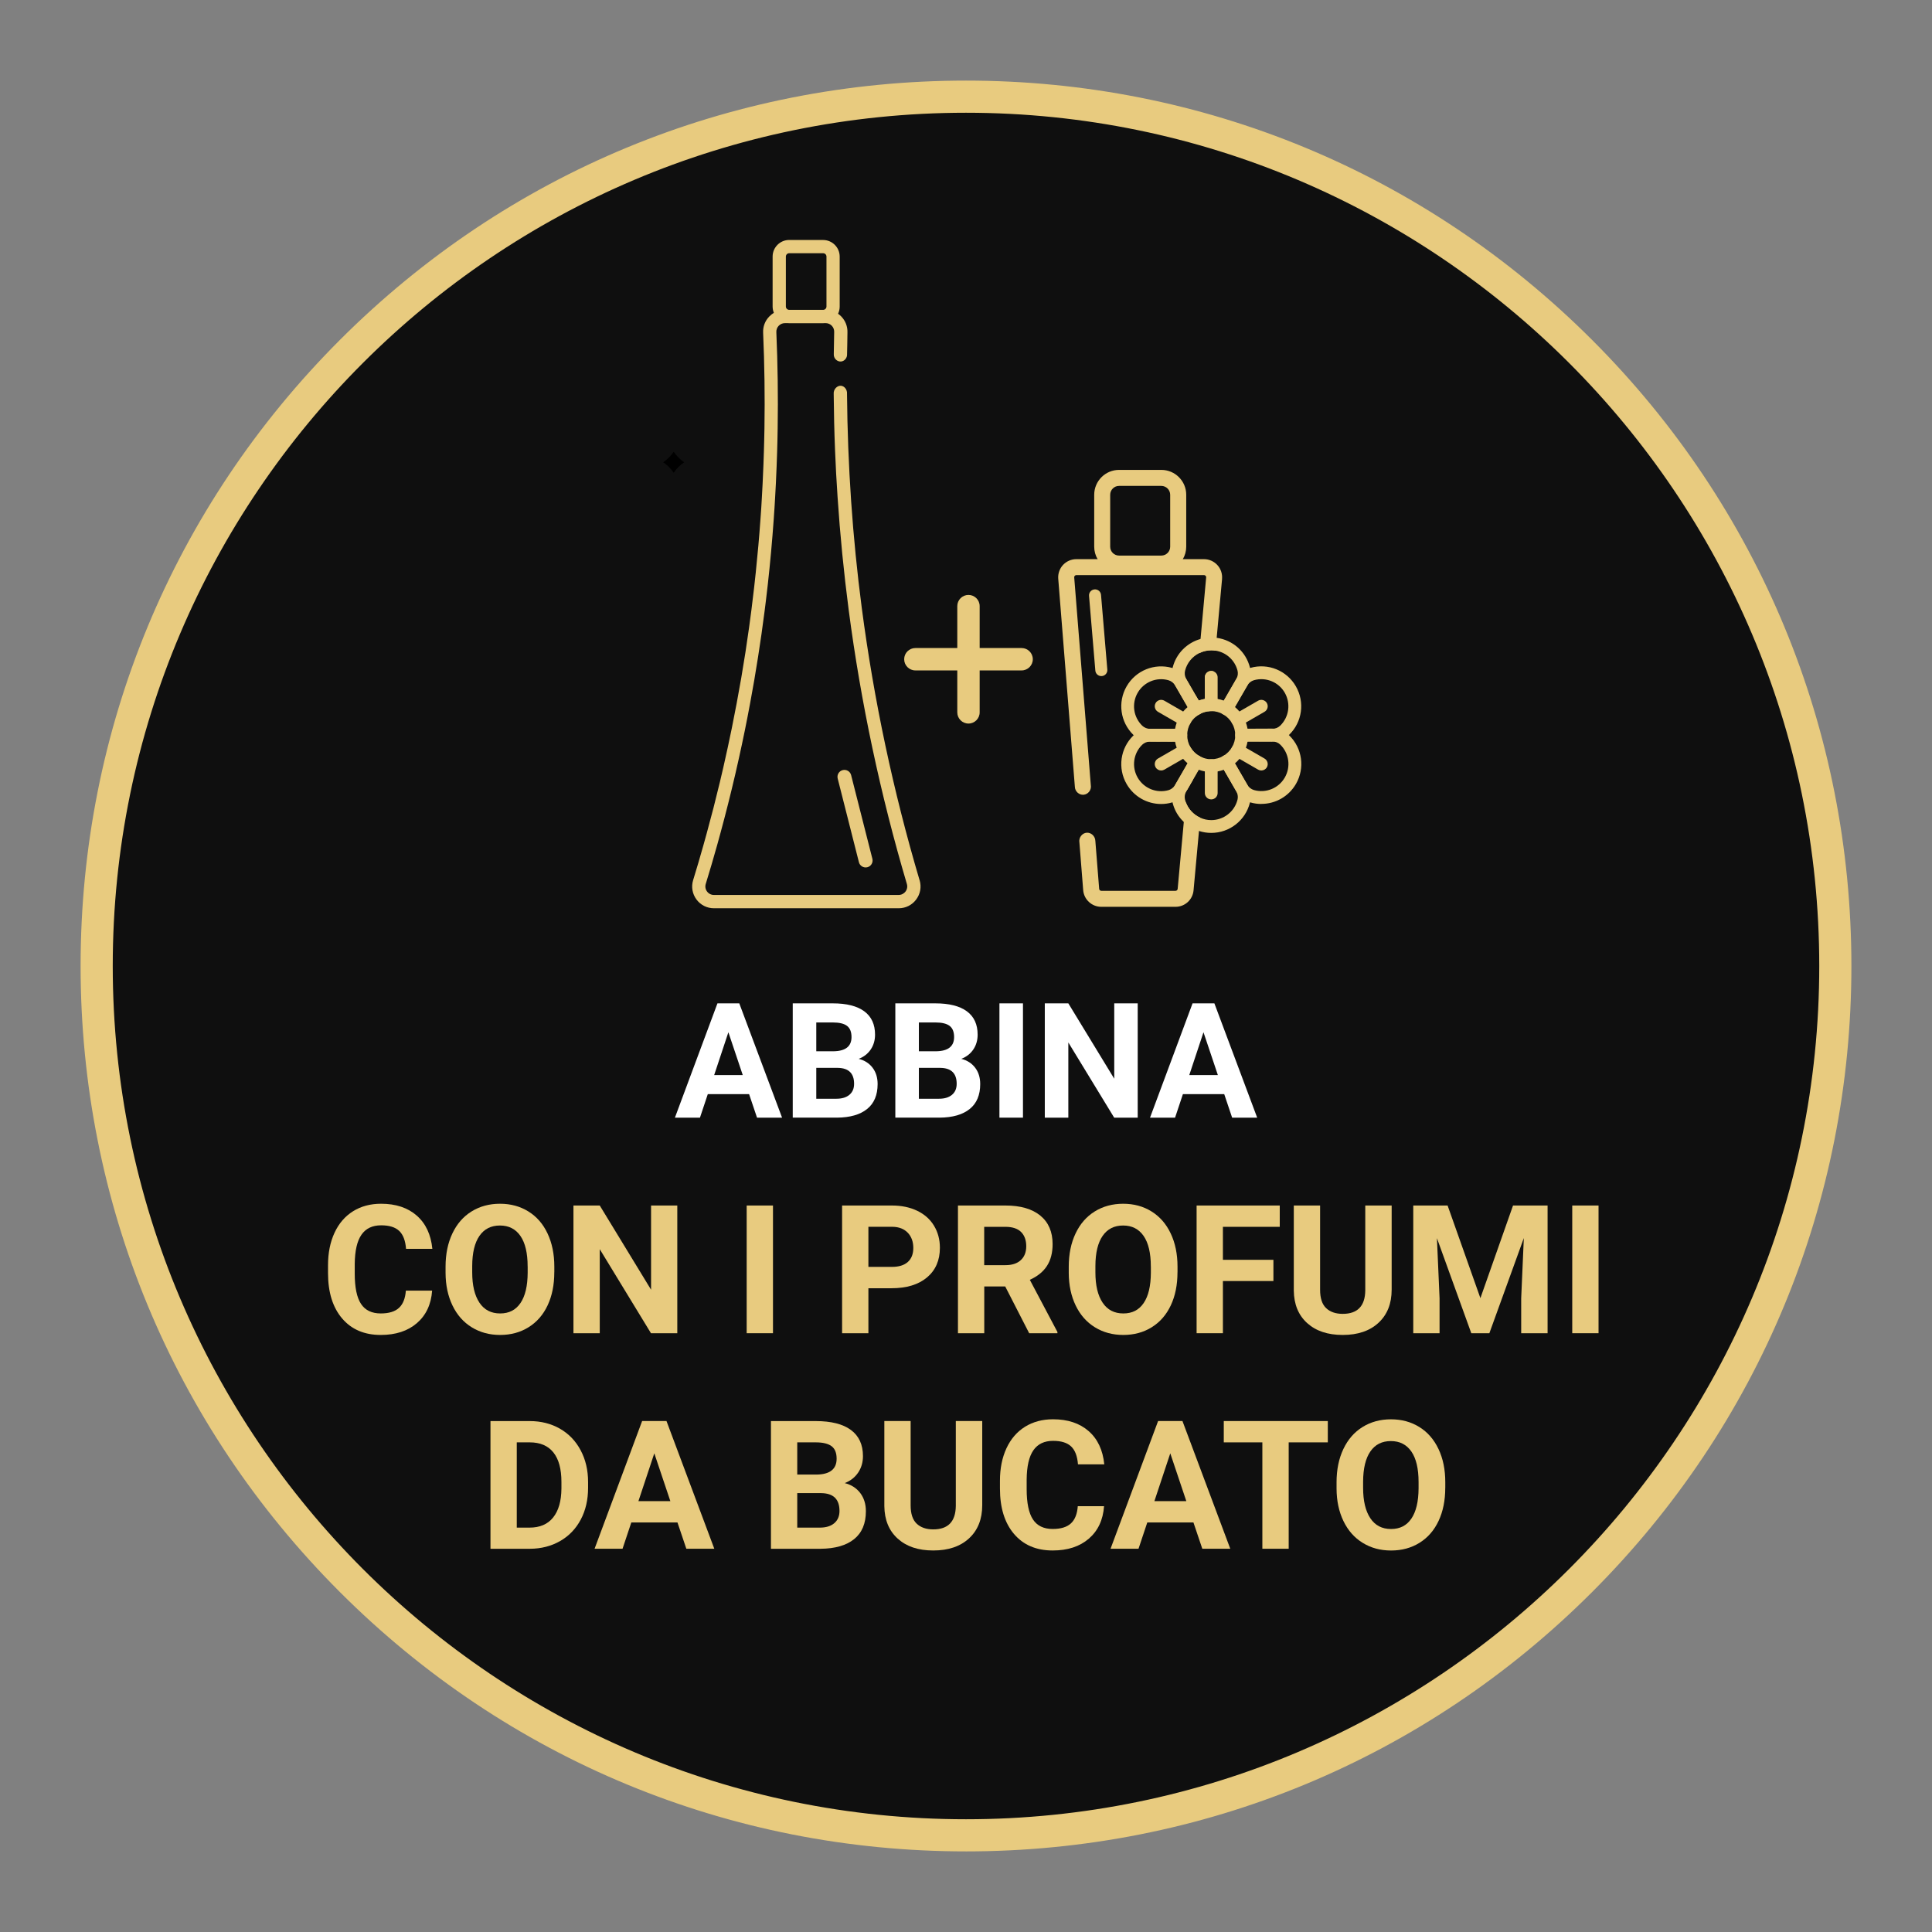 <?xml version="1.0" encoding="UTF-8"?>
<svg id="Layer_1" data-name="Layer 1" xmlns="http://www.w3.org/2000/svg" viewBox="0 0 600.94 600.94">
  <rect x="0" y="0" width="600.94" height="600.94" fill="#808080" stroke="none"/>
  <defs>
    <style>
      .cls-1 {
        fill: #fff;
      }

      .cls-2 {
        fill: #0f0f0f;
      }

      .cls-3 {
        fill: #e8ca7f;
      }

      .cls-4 {
        fill: #e8cb7f;
      }

      .cls-5 {
        fill: #e8cb7f;
      }
    </style>
  </defs>
  <circle class="cls-2" cx="300.47" cy="300.47" r="270.4"/>
  <path class="cls-4" d="M300.47,575.87c-73.56,0-142.72-28.65-194.74-80.66-52.02-52.02-80.66-121.17-80.66-194.74s28.65-142.72,80.66-194.74S226.91,25.07,300.47,25.07s142.72,28.65,194.74,80.66,80.66,121.17,80.66,194.74-28.65,142.72-80.66,194.74c-52.02,52.02-121.18,80.66-194.74,80.66ZM300.47,35.07c-146.34,0-265.4,119.06-265.4,265.4s119.06,265.4,265.4,265.4,265.4-119.06,265.4-265.4S446.82,35.07,300.47,35.07Z"/>
  <path d="M209.55,140.51c.86,1.28,1.98,2.41,3.27,3.27-1.28.86-2.41,1.98-3.27,3.27-.86-1.28-1.98-2.41-3.27-3.27,1.28-.86,2.41-1.98,3.27-3.27Z"/>
  <path class="cls-3" d="M340.7,208.58l-1.96-23.23c-.09-1.03.68-1.94,1.71-2.02,1.03-.09,1.94.68,2.02,1.71l1.96,23.23c.09,1.03-.68,1.94-1.71,2.02-1.03.09-1.94-.68-2.02-1.71Z"/>
  <path class="cls-5" d="M361.22,146.16h-13.15c-4.26,0-7.72,3.47-7.72,7.73v16.16c0,1.4.38,2.72,1.04,3.85,1.33,2.31,3.83,3.87,6.69,3.87h13.15c2.86,0,5.37-1.56,6.7-3.87.66-1.13,1.04-2.45,1.04-3.85v-16.16c0-4.26-3.47-7.73-7.73-7.73ZM345.32,153.9c0-1.52,1.23-2.76,2.75-2.76h13.15c1.52,0,2.76,1.23,2.76,2.76v16.16c0,1.51-1.23,2.75-2.76,2.75h-13.15c-1.51,0-2.75-1.23-2.75-2.75v-16.16Z"/>
  <g>
    <path class="cls-5" d="M371.16,242.36l-2.07,3.62v-.12s.64-6.79.64-6.79c.27,1.17.74,2.29,1.42,3.27h0Z"/>
    <path class="cls-5" d="M373.32,254.34l-.38,4.12-1.69,18.48c-.27,2.92-2.69,5.12-5.61,5.12h-23.1c-2.93,0-5.4-2.28-5.62-5.19l-1.17-14.76c-.3-1.57.86-3.01,2.28-3.1,1.33-.09,2.61,1.03,2.67,2.52l1.19,14.94c.02.34.31.61.66.61h23.1c.34,0,.63-.26.66-.6l1.91-20.84.58-6.26c.77,2.25,2.44,4.02,4.54,4.96Z"/>
    <path class="cls-5" d="M376.01,217.23c-.12.41-.22.82-.28,1.22.29.05.58.11.86.19l-.22,2.31-.02.2v.06c-1.14.05-2.21.37-3.17.89l-.15.09c-.37.2-.72.45-1.05.71t0,0c-.3.16-.58.36-.84.59l.11-1.16v-.03l.33-3.54.03-.32.2-2.29.07.12.96,1.63c.62-.22,1.26-.4,1.92-.52v-6.69c0-1.11.89-1.99,1.99-1.99.26,0,.51.05.74.14l-.58,6.31c-.37.66-.68,1.35-.9,2.08Z"/>
    <path class="cls-5" d="M380.12,180.06l-1.68,18.36-.37,3.97c-.43-.07-.88-.11-1.32-.11-1.33,0-2.61.31-3.74.88l.41-4.4,1.75-19.15c.02-.24-.08-.4-.17-.5-.09-.1-.25-.22-.49-.22h-39.72c-.24,0-.4.12-.49.22-.09.09-.19.26-.17.5l5.16,64.58c.28,1.48-.81,2.88-2.23,3.01-1.39.13-2.69-1.01-2.73-2.49l-5.17-64.7c-.12-1.57.42-3.13,1.48-4.28,1.06-1.14,2.57-1.81,4.14-1.81h39.72c1.58,0,3.1.68,4.16,1.84,1.07,1.16,1.59,2.74,1.45,4.31Z"/>
    <path class="cls-5" d="M374.35,235.75h-.08c-.21,0-.41,0-.62-.03,0,0,0,0-.02,0-.87-.05-1.69-.24-2.47-.55-.24.19-.48.37-.74.54-.03.03-.06.05-.1.07-.11.08-.22.15-.33.22l.12-1.31v-.05l.2-2.14h0c.91,1.5,2.33,2.69,4.03,3.26Z"/>
  </g>
  <path class="cls-5" d="M301.24,225.06c-1.92,0-3.48-1.56-3.48-3.48v-33.05c0-1.92,1.56-3.48,3.48-3.48s3.48,1.56,3.48,3.48v33.05c0,1.92-1.56,3.48-3.48,3.48Z"/>
  <path class="cls-5" d="M317.77,208.53h-33.05c-1.92,0-3.48-1.56-3.48-3.48s1.56-3.48,3.48-3.48h33.05c1.92,0,3.48,1.56,3.48,3.48s-1.56,3.48-3.48,3.48Z"/>
  <path class="cls-3" d="M269.78,269.75c-1.16.29-2.33-.41-2.62-1.57l-6.6-26.02c-.29-1.15.4-2.33,1.56-2.62,1.16-.29,2.33.4,2.62,1.56l6.61,26.02c.29,1.15-.4,2.33-1.56,2.63Z"/>
  <path class="cls-5" d="M286.03,273.78c-8.18-27.6-14.22-56.07-17.97-84.62-2.89-22.02-4.41-44.36-4.6-66.65.11-1.35-.85-2.44-1.88-2.52-1.14-.1-2.39,1.05-2.26,2.58.05,5.83.18,11.66.42,17.5.19,4.83.45,9.65.78,14.48.78,11.77,1.94,23.51,3.46,35.16,3.77,28.76,9.86,57.44,18.1,85.25.24.81.09,1.66-.42,2.34-.51.68-1.29,1.07-2.14,1.07h-57.46c-.85,0-1.64-.39-2.14-1.08-.51-.68-.65-1.54-.4-2.35,1.24-4.02,2.42-8.06,3.56-12.12.34-1.22.68-2.45,1.01-3.68,1.64-6.03,3.17-12.1,4.59-18.2h0c.39-1.71.78-3.41,1.16-5.12,1.27-5.7,2.44-11.43,3.5-17.17.89-4.76,1.71-9.52,2.45-14.29.75-4.74,1.42-9.48,2.03-14.23.14-1.04.26-2.07.39-3.11.21-1.73.41-3.46.61-5.2.75-6.76,1.37-13.56,1.85-20.36,0-.09.02-.19.02-.28l.07-1.11c.05-.67.09-1.33.14-2,0-.09.01-.19.02-.29.07-1.07.14-2.14.19-3.22.08-1.42.16-2.86.23-4.28.09-1.77.16-3.54.23-5.31.06-1.43.11-2.87.15-4.3.04-1.22.07-2.44.1-3.66.03-1.25.05-2.51.07-3.77.16-10,.02-19.99-.41-29.95-.03-.74.23-1.43.74-1.96.51-.53,1.19-.82,1.92-.82h12.68c.72,0,1.4.28,1.9.8.51.52.77,1.21.75,1.93-.06,2.29-.09,4.59-.12,6.89-.09,1.33,1.02,2.39,2.19,2.32,1.09-.06,2.02-1.09,1.94-2.32.08-1.51.05-4.04.12-6.78.05-1.84-.64-3.59-1.92-4.91-.31-.32-.64-.6-.99-.84-1.12-.79-2.46-1.21-3.86-1.21h-12.68c-1.23,0-2.4.32-3.42.92-.54.31-1.03.71-1.48,1.17-1.3,1.35-1.96,3.12-1.88,4.99.43,9.9.57,19.84.41,29.78-.02,1.26-.04,2.52-.08,3.77-.02,1.12-.05,2.24-.09,3.36-.03,1.36-.08,2.72-.14,4.09-.08,1.99-.16,3.98-.26,5.97-.06,1.35-.14,2.71-.22,4.06-.06,1.09-.12,2.2-.19,3.29,0,.09-.01.19-.02.29-.05.67-.09,1.33-.14,2-.02.37-.05.74-.08,1.11,0,.09,0,.19-.02.28-.39,5.53-.88,11.06-1.46,16.57-.16,1.53-.32,3.06-.5,4.59-.26,2.33-.54,4.66-.84,6.98-.23,1.81-.47,3.61-.72,5.42-.37,2.62-.75,5.23-1.15,7.85-.82,5.3-1.73,10.59-2.73,15.87-.49,2.6-.99,5.19-1.52,7.78-.84,4.09-1.72,8.18-2.65,12.24-.35,1.51-.7,3.01-1.06,4.52-1.27,5.32-2.63,10.6-4.08,15.87-.33,1.23-.67,2.45-1.02,3.68-1.02,3.66-2.1,7.29-3.21,10.91-.64,2.07-.26,4.26,1.02,6.01,1.3,1.75,3.28,2.75,5.46,2.75h57.46c2.16,0,4.14-.99,5.44-2.73,1.29-1.73,1.68-3.91,1.07-5.98Z"/>
  <path class="cls-5" d="M256.03,74.64h-10.55c-2.84,0-5.16,2.31-5.16,5.16v15.54c0,.69.14,1.36.39,1.97.78,1.87,2.62,3.2,4.77,3.2h10.55c2.04,0,3.8-1.2,4.64-2.91.33-.68.51-1.44.51-2.25v-15.54c0-2.84-2.31-5.16-5.16-5.16ZM245.48,96.38c-.57,0-1.04-.47-1.04-1.04v-15.54c0-.57.47-1.04,1.04-1.04h10.55c.57,0,1.04.47,1.04,1.04v15.54c0,.57-.47,1.04-1.04,1.04h-10.55Z"/>
  <path class="cls-5" d="M376.35,221.16v.06c.13-.02.27-.02.4-.02-.14,0-.27,0-.4-.04ZM376.35,221.16v.06c.13-.02.27-.02.4-.02-.14,0-.27,0-.4-.04ZM370.32,232.48h0s-.03-.05-.04-.07c0,.02.03.05.04.07ZM388.04,226.69s0,0,0-.02c-.11-.66-.29-1.29-.51-1.91-.47-1.27-1.14-2.44-2-3.44-.43-.51-.9-.98-1.4-1.4,0,0,0,0-.02,0-1.01-.86-2.16-1.53-3.41-1.99,0,0-.02,0-.03,0-.62-.23-1.25-.4-1.91-.52-.65-.11-1.31-.17-1.99-.17-.25,0-.5,0-.74.02-.43.03-.85.08-1.25.15-.66.12-1.3.3-1.92.52,0,0-.02,0-.02,0-.42.15-.82.33-1.2.53-.8.4-1.54.89-2.22,1.45,0,0,0,.02-.02.02-.51.43-.98.9-1.39,1.4-.86,1.01-1.53,2.17-2,3.44-.22.62-.4,1.25-.51,1.91t-.01.02c-.11.65-.17,1.3-.17,1.98s.06,1.34.17,1.98c0,0,0,.02.01.02.11.66.28,1.29.51,1.91.46,1.27,1.14,2.44,2,3.45.42.51.89.98,1.39,1.39,0,0,0,.02.02.02,1.01.85,2.16,1.52,3.42,1.98,0,0,.02,0,.03,0,.62.23,1.25.4,1.91.52.65.11,1.31.17,1.99.17s1.34-.06,1.99-.17c.66-.12,1.3-.3,1.92-.52.01,0,.01,0,.02,0,1.25-.46,2.41-1.13,3.41-1.98,0,0,.02,0,.03-.02.51-.43.97-.9,1.39-1.39.86-1.02,1.54-2.18,2-3.45.23-.62.4-1.25.51-1.91,0,0,0,0,0-.02.11-.64.17-1.3.17-1.98s-.06-1.33-.17-1.98ZM374.36,235.75h0c-.46-.15-.9-.35-1.31-.59-.02,0-.03-.02-.05-.03-.14-.08-.29-.17-.42-.27-.19-.12-.36-.25-.53-.39-.16-.12-.3-.26-.45-.39-.03-.04-.07-.07-.11-.11-.13-.13-.27-.28-.39-.43-.15-.16-.29-.34-.41-.52-.14-.17-.26-.35-.37-.54h0v-.02s-.03-.04-.04-.06c-.64-1.09-1-2.36-1.01-3.71v-.06c0-1.34.37-2.61,1.01-3.7.44-.78,1.03-1.45,1.7-2.03t0,0c.33-.26.68-.51,1.05-.71l.15-.09c.96-.52,2.02-.84,3.17-.89.13-.02.27-.02.4-.02,1.28,0,2.5.33,3.56.91.05.03.1.06.15.09h0s.03,0,.04.02c1.12.66,2.06,1.6,2.71,2.73.64,1.09,1,2.36,1.01,3.7v.06c0,1.35-.37,2.62-1.01,3.71-.65,1.11-1.57,2.05-2.69,2.71-.02,0-.05.03-.07.04-1.08.63-2.36.99-3.71.99-.84,0-1.64-.14-2.39-.4ZM376.35,221.16v.06c.13-.02.27-.02.4-.02-.14,0-.27,0-.4-.04ZM376.35,221.16v.06c.13-.02.27-.02.4-.02-.14,0-.27,0-.4-.04Z"/>
  <path class="cls-5" d="M388.17,212.9s-.02,0,0,.02c-.07.13-.14.26-.21.38l-2.29,3.92-.13.22-1.43,2.46-.92,1.57c-.37.63-1.04.99-1.72.99-.17,0-.34-.02-.51-.07-.15-.04-.3-.1-.44-.18,0,0-.03-.02-.04-.02h0s-.1-.06-.15-.09c-.84-.6-1.1-1.74-.57-2.64l.91-1.56,1.27-2.18.08-.14,2.5-4.28c.07-.12.13-.24.18-.37.34-.74.42-1.58.23-2.33-.84-3.29-3.55-5.7-6.84-6.22-.43-.07-.88-.11-1.32-.11-1.33,0-2.61.31-3.74.88-2.15,1.06-3.8,3.02-4.42,5.45-.19.75-.11,1.57.22,2.32.05.14.12.27.19.4l2.68,4.58.14.25.07.12.96,1.63.92,1.56c.43.72.34,1.6-.16,2.23-.06.07-.12.13-.18.19-.04.05-.09.09-.14.13-.03.03-.06.06-.09.09l-.15.09s-.03.02-.05.02c-.14.08-.29.14-.44.18-.44.12-.9.08-1.29-.09-.38-.16-.72-.44-.94-.83l-.93-1.58-1.39-2.39-.03-.05-2.42-4.14c-.08-.15-.16-.29-.24-.44,0,0,0-.02,0-.02-.79-1.6-1-3.36-.62-5.06,0-.06.03-.11.04-.17,1.11-4.39,4.49-7.71,8.69-8.88,1.06-.3,2.19-.46,3.33-.46.58,0,1.13.04,1.69.12,4.96.67,9.07,4.27,10.32,9.22,0,.06.03.11.04.17.4,1.7.17,3.5-.64,5.11Z"/>
  <path class="cls-5" d="M378.74,210.69v8.51c0,1.1-.9,1.99-1.99,1.99-.14,0-.27,0-.4-.04-.92-.19-1.59-.99-1.59-1.95v-8.51c0-1.11.89-1.99,1.99-1.99.26,0,.51.05.74.14.74.29,1.25,1.01,1.25,1.85Z"/>
  <path class="cls-5" d="M395.67,230.69l-9.46-.04c-1.1,0-1.99-.9-1.98-2,0-1.1.9-1.98,1.99-1.98h0l9.45.04c.96,0,1.89-.37,2.54-1,2.75-2.69,3.33-6.89,1.41-10.24-1.93-3.34-5.86-4.94-9.57-3.9-.87.25-1.65.87-2.14,1.71l-4.68,8.19c-.54.95-1.76,1.29-2.72.74-.95-.55-1.29-1.76-.74-2.72l4.69-8.2c1.02-1.76,2.62-3.02,4.51-3.56,5.46-1.54,11.26.82,14.1,5.74,2.84,4.92,1.99,11.12-2.08,15.08-1.41,1.37-3.3,2.12-5.33,2.13Z"/>
  <path class="cls-5" d="M384.95,225.93c-.69,0-1.36-.36-1.73-1-.55-.95-.22-2.17.73-2.72l7.38-4.26c.95-.55,2.17-.22,2.72.73.55.95.22,2.17-.73,2.72l-7.38,4.26c-.31.18-.66.27-.99.27Z"/>
  <path class="cls-5" d="M392.33,250.07c-1.12,0-2.25-.15-3.36-.47-1.89-.53-3.49-1.79-4.51-3.55l-4.69-8.22c-.55-.95-.21-2.17.74-2.72.96-.54,2.17-.21,2.72.74l4.69,8.2c.48.83,1.26,1.45,2.14,1.7,3.71,1.04,7.64-.56,9.57-3.9,1.93-3.34,1.35-7.55-1.41-10.24-.65-.63-1.58-1-2.55-1l-9.43.04h0c-1.1,0-1.99-.89-1.99-1.98,0-1.1.88-1.99,1.98-2l9.45-.04c2.04,0,3.93.76,5.34,2.13,4.06,3.96,4.92,10.16,2.08,15.08-2.26,3.91-6.39,6.21-10.73,6.21Z"/>
  <path class="cls-5" d="M392.32,239.66c-.34,0-.68-.09-.99-.27l-7.38-4.26c-.95-.55-1.28-1.77-.73-2.72s1.76-1.28,2.72-.73l7.38,4.26c.95.55,1.28,1.77.73,2.72-.37.64-1.04,1-1.73,1Z"/>
  <path class="cls-5" d="M388.81,249.56s-.03.11-.04.16c-1.4,5.5-6.34,9.35-12.02,9.35-1.32,0-2.61-.21-3.81-.6-1.79-.58-3.4-1.54-4.74-2.82-1.65-1.56-2.88-3.59-3.46-5.92-.02-.06-.03-.12-.04-.18-.4-1.71-.17-3.49.64-5.1.07-.14.14-.28.22-.41l2.29-3.92,1.55-2.67.93-1.57c.03-.06.07-.12.11-.17.49-.68,1.33-.97,2.12-.76.08.02.16.05.25.09.07.02.13.05.19.09.02,0,.03.02.05.03.06.04.12.08.18.12.17.12.32.27.44.44.45.62.51,1.46.1,2.16l-.91,1.56-1.27,2.18-.43.73-2.05,3.51-.1.18c-.07.12-.13.24-.18.37-.34.74-.42,1.58-.23,2.33.06.22.12.44.19.65.77,2.25,2.44,4.02,4.54,4.96,1.06.48,2.22.74,3.43.74,3.85,0,7.22-2.61,8.16-6.34.19-.75.11-1.57-.22-2.32-.05-.13-.12-.26-.19-.39l-2.61-4.47-1.23-2.12-.92-1.56c-.52-.89-.28-2.01.54-2.6.06-.04.12-.08.18-.12.02,0,.05-.03.07-.04.06-.03.12-.06.17-.08.92-.38,1.98-.04,2.48.84l.92,1.57,1.53,2.61,2.32,3.97c.09.15.17.31.25.46.79,1.6,1.01,3.37.62,5.07Z"/>
  <path class="cls-5" d="M376.75,248.65c-1.1,0-1.99-.89-1.99-1.99v-8.52c0-1.1.89-1.99,1.99-1.99s1.99.89,1.99,1.99v8.52c0,1.1-.89,1.99-1.99,1.99Z"/>
  <path class="cls-5" d="M373.72,237.85l-.91,1.58-1.24,2.19-.42.74-2.07,3.62-.04.07c-.07.12-.15.24-.23.36-.99,1.52-2.43,2.63-4.12,3.14-.05.03-.11.04-.17.06-1.11.32-2.24.47-3.36.47-4.34,0-8.47-2.29-10.73-6.21-2.84-4.92-1.98-11.11,2.08-15.07.04-.04.08-.08.13-.12,1.29-1.21,3-1.92,4.83-1.99h0c.12-.02.24-.02.36-.02l4.73.02h2.9s1.83.02,1.83.02c1.03,0,1.87.79,1.97,1.78,0,.05,0,.11,0,.16v.06c0,.06,0,.11,0,.16-.08,1.03-.95,1.82-1.98,1.82h-1.81s-2.91-.02-2.91-.02l-4.74-.02c-.12,0-.24,0-.36.02-.83.08-1.61.43-2.18.98-2.76,2.69-3.33,6.9-1.41,10.23,1.93,3.34,5.87,4.95,9.58,3.9.73-.21,1.39-.68,1.88-1.32.09-.12.18-.25.26-.39l2.25-3.94,1.53-2.69.9-1.56.06-.09c.48-.76,1.39-1.07,2.22-.83.08.02.16.05.25.09.07.02.13.05.19.09.02,0,.03.02.05.03.06.04.12.08.18.12.16.13.3.27.42.44.42.61.49,1.43.09,2.13Z"/>
  <path class="cls-5" d="M361.18,239.66c-.69,0-1.36-.36-1.73-1-.55-.95-.22-2.17.73-2.72l7.38-4.26c.95-.55,2.17-.22,2.72.73.55.95.22,2.17-.73,2.72l-7.38,4.26c-.31.18-.66.27-.99.27Z"/>
  <path class="cls-5" d="M357.85,230.69c-2.04,0-3.93-.76-5.34-2.13-4.06-3.96-4.92-10.16-2.08-15.08,2.84-4.92,8.64-7.28,14.1-5.74,1.89.53,3.49,1.79,4.51,3.55l4.69,8.21c.55.95.21,2.17-.74,2.72-.96.55-2.17.21-2.72-.74l-4.69-8.2c-.48-.83-1.26-1.45-2.14-1.7-3.7-1.05-7.64.56-9.57,3.9-1.93,3.34-1.35,7.55,1.41,10.24.65.63,1.58,1,2.56,1l9.43-.04h0c1.1,0,1.99.89,1.99,1.98,0,1.1-.88,1.99-1.98,2l-9.45.04Z"/>
  <path class="cls-5" d="M368.55,225.93c-.34,0-.68-.09-.99-.27l-7.38-4.26c-.95-.55-1.28-1.77-.73-2.72s1.76-1.28,2.72-.73l7.38,4.26c.95.55,1.28,1.77.73,2.72-.37.64-1.04,1-1.73,1Z"/>
  <g>
    <path class="cls-1" d="M233,340.32h-12.84l-2.44,7.32h-7.79l13.23-35.55h6.79l13.31,35.55h-7.79l-2.47-7.32ZM222.14,334.39h8.89l-4.47-13.31-4.42,13.31Z"/>
    <path class="cls-1" d="M246.58,347.64v-35.55h12.45c4.31,0,7.58.83,9.81,2.48,2.23,1.65,3.34,4.07,3.34,7.26,0,1.74-.45,3.28-1.34,4.6-.9,1.33-2.14,2.3-3.74,2.92,1.82.46,3.26,1.38,4.31,2.76,1.05,1.38,1.57,3.08,1.57,5.08,0,3.42-1.09,6.01-3.27,7.76-2.18,1.76-5.29,2.65-9.33,2.69h-13.82ZM253.9,326.99h5.42c3.69-.06,5.54-1.54,5.54-4.42,0-1.61-.47-2.77-1.4-3.48-.94-.71-2.41-1.06-4.43-1.06h-5.13v8.96ZM253.9,332.17v9.59h6.27c1.72,0,3.07-.41,4.04-1.23.97-.82,1.45-1.96,1.45-3.41,0-3.25-1.68-4.91-5.05-4.96h-6.71Z"/>
    <path class="cls-1" d="M278.49,347.64v-35.55h12.45c4.31,0,7.58.83,9.81,2.48,2.23,1.65,3.34,4.07,3.34,7.26,0,1.74-.45,3.28-1.34,4.6-.9,1.33-2.14,2.3-3.74,2.92,1.82.46,3.26,1.38,4.31,2.76,1.05,1.38,1.57,3.08,1.57,5.08,0,3.42-1.09,6.01-3.27,7.76-2.18,1.76-5.29,2.65-9.33,2.69h-13.82ZM285.81,326.99h5.42c3.69-.06,5.54-1.54,5.54-4.42,0-1.61-.47-2.77-1.4-3.48-.94-.71-2.41-1.06-4.43-1.06h-5.13v8.96ZM285.81,332.17v9.59h6.27c1.72,0,3.07-.41,4.04-1.23.97-.82,1.45-1.96,1.45-3.41,0-3.25-1.68-4.91-5.05-4.96h-6.71Z"/>
    <path class="cls-1" d="M318.19,347.64h-7.32v-35.55h7.32v35.55Z"/>
    <path class="cls-1" d="M353.88,347.64h-7.32l-14.26-23.39v23.39h-7.32v-35.55h7.32l14.28,23.44v-23.44h7.3v35.55Z"/>
    <path class="cls-1" d="M380.78,340.32h-12.84l-2.44,7.32h-7.79l13.23-35.55h6.79l13.31,35.55h-7.79l-2.46-7.32ZM369.92,334.39h8.89l-4.47-13.31-4.42,13.31Z"/>
    <path class="cls-4" d="M134.41,401.46c-.31,4.27-1.89,7.64-4.73,10.09-2.85,2.46-6.6,3.68-11.25,3.68-5.09,0-9.1-1.71-12.02-5.14s-4.38-8.13-4.38-14.12v-2.43c0-3.82.67-7.18,2.02-10.09,1.35-2.91,3.27-5.14,5.77-6.7s5.41-2.33,8.72-2.33c4.58,0,8.28,1.23,11.08,3.68s4.42,5.9,4.86,10.34h-8.18c-.2-2.56-.91-4.42-2.14-5.58-1.23-1.16-3.1-1.73-5.61-1.73-2.73,0-4.77.98-6.12,2.93-1.36,1.96-2.05,4.99-2.09,9.1v3c0,4.29.65,7.43,1.95,9.41,1.3,1.98,3.35,2.97,6.15,2.97,2.53,0,4.42-.58,5.66-1.73,1.25-1.15,1.96-2.94,2.14-5.36h8.18Z"/>
    <path class="cls-4" d="M172.41,395.73c0,3.91-.69,7.34-2.07,10.28-1.38,2.95-3.36,5.22-5.93,6.82-2.57,1.6-5.52,2.4-8.85,2.4s-6.23-.79-8.81-2.37c-2.58-1.58-4.58-3.84-6-6.78-1.42-2.94-2.14-6.32-2.16-10.13v-1.96c0-3.91.71-7.35,2.12-10.33,1.41-2.97,3.4-5.26,5.97-6.85,2.57-1.59,5.51-2.39,8.83-2.39s6.25.79,8.83,2.39c2.57,1.59,4.57,3.87,5.97,6.85s2.11,6.41,2.11,10.3v1.77ZM164.12,393.93c0-4.17-.75-7.33-2.24-9.49-1.49-2.16-3.62-3.25-6.38-3.25s-4.87,1.07-6.36,3.21c-1.49,2.14-2.25,5.27-2.26,9.4v1.94c0,4.06.75,7.2,2.24,9.44,1.49,2.24,3.64,3.36,6.44,3.36s4.86-1.08,6.33-3.23c1.47-2.16,2.22-5.3,2.24-9.43v-1.94Z"/>
    <path class="cls-4" d="M210.66,414.69h-8.18l-15.93-26.14v26.14h-8.18v-39.72h8.18l15.96,26.19v-26.19h8.16v39.72Z"/>
    <path class="cls-4" d="M240.43,414.69h-8.18v-39.72h8.18v39.72Z"/>
    <path class="cls-4" d="M270.11,400.69v14h-8.18v-39.72h15.5c2.98,0,5.61.55,7.87,1.64,2.26,1.09,4.01,2.64,5.22,4.65,1.22,2.01,1.83,4.3,1.83,6.86,0,3.89-1.33,6.96-4,9.21-2.67,2.25-6.35,3.37-11.06,3.37h-7.18ZM270.11,394.06h7.31c2.16,0,3.82-.51,4.95-1.53,1.14-1.02,1.71-2.47,1.71-4.37s-.57-3.52-1.72-4.72c-1.15-1.2-2.73-1.82-4.75-1.85h-7.5v12.47Z"/>
    <path class="cls-4" d="M312.67,400.15h-6.52v14.54h-8.18v-39.72h14.76c4.69,0,8.31,1.05,10.86,3.14s3.82,5.05,3.82,8.87c0,2.71-.59,4.97-1.76,6.78-1.17,1.81-2.95,3.25-5.33,4.32l8.59,16.23v.38h-8.79l-7.45-14.54ZM306.15,393.52h6.6c2.05,0,3.65-.52,4.77-1.57,1.13-1.04,1.69-2.49,1.69-4.32s-.53-3.35-1.6-4.42-2.7-1.61-4.9-1.61h-6.58v11.92Z"/>
    <path class="cls-4" d="M366.25,395.73c0,3.91-.69,7.34-2.07,10.28s-3.36,5.22-5.93,6.82c-2.57,1.6-5.52,2.4-8.85,2.4s-6.23-.79-8.81-2.37c-2.58-1.58-4.58-3.84-6-6.78-1.42-2.94-2.14-6.32-2.16-10.13v-1.96c0-3.91.71-7.35,2.12-10.33s3.4-5.26,5.97-6.85,5.52-2.39,8.83-2.39,6.25.79,8.82,2.39,4.57,3.87,5.97,6.85c1.41,2.97,2.12,6.41,2.12,10.3v1.77ZM357.96,393.93c0-4.17-.75-7.33-2.24-9.49-1.49-2.16-3.62-3.25-6.38-3.25s-4.87,1.07-6.36,3.21c-1.49,2.14-2.25,5.27-2.26,9.4v1.94c0,4.06.74,7.2,2.24,9.44,1.49,2.24,3.64,3.36,6.44,3.36s4.86-1.08,6.33-3.23,2.22-5.3,2.24-9.43v-1.94Z"/>
    <path class="cls-4" d="M396.09,398.46h-15.71v16.23h-8.18v-39.72h25.86v6.63h-17.68v10.26h15.71v6.6Z"/>
    <path class="cls-4" d="M432.87,374.97v26.16c0,4.35-1.36,7.78-4.08,10.31-2.72,2.53-6.44,3.79-11.14,3.79s-8.32-1.23-11.05-3.68c-2.73-2.46-4.12-5.83-4.17-10.12v-26.46h8.18v26.22c0,2.6.62,4.5,1.87,5.69,1.24,1.19,2.97,1.79,5.17,1.79,4.6,0,6.94-2.42,7.01-7.26v-26.44h8.21Z"/>
    <path class="cls-4" d="M450.27,374.97l10.2,28.81,10.15-28.81h10.75v39.72h-8.21v-10.86l.82-18.74-10.72,29.6h-5.62l-10.69-29.57.82,18.71v10.86h-8.18v-39.72h10.69Z"/>
    <path class="cls-4" d="M497.22,414.69h-8.18v-39.72h8.18v39.72Z"/>
    <path class="cls-4" d="M152.56,481.74v-39.72h12.22c3.49,0,6.62.79,9.37,2.36s4.91,3.81,6.45,6.71c1.55,2.9,2.32,6.2,2.32,9.89v1.83c0,3.69-.76,6.98-2.28,9.85-1.52,2.87-3.66,5.1-6.42,6.68-2.76,1.58-5.88,2.38-9.36,2.4h-12.3ZM160.74,448.64v26.52h3.96c3.2,0,5.65-1.04,7.34-3.14s2.55-5.08,2.59-8.98v-2.1c0-4.04-.84-7.1-2.51-9.18-1.67-2.08-4.12-3.12-7.34-3.12h-4.04Z"/>
    <path class="cls-4" d="M210.72,473.55h-14.35l-2.73,8.18h-8.7l14.79-39.72h7.58l14.87,39.72h-8.7l-2.76-8.18ZM198.58,466.92h9.93l-4.99-14.87-4.94,14.87Z"/>
    <path class="cls-4" d="M239.8,481.74v-39.72h13.91c4.82,0,8.48.92,10.97,2.77,2.49,1.85,3.74,4.55,3.74,8.12,0,1.95-.5,3.66-1.5,5.14s-2.39,2.57-4.17,3.26c2.04.51,3.64,1.54,4.82,3.08,1.17,1.55,1.76,3.44,1.76,5.67,0,3.82-1.22,6.71-3.66,8.68-2.44,1.96-5.91,2.96-10.42,3h-15.44ZM247.98,458.66h6.06c4.13-.07,6.19-1.72,6.19-4.94,0-1.8-.52-3.1-1.57-3.89s-2.7-1.19-4.95-1.19h-5.73v10.01ZM247.98,464.44v10.72h7.01c1.93,0,3.43-.46,4.51-1.38,1.08-.92,1.62-2.19,1.62-3.81,0-3.64-1.88-5.48-5.65-5.54h-7.5Z"/>
    <path class="cls-4" d="M305.52,442.01v26.16c0,4.35-1.36,7.78-4.08,10.31-2.72,2.53-6.44,3.79-11.15,3.79s-8.32-1.23-11.05-3.68c-2.73-2.46-4.12-5.83-4.17-10.12v-26.46h8.18v26.22c0,2.6.62,4.5,1.87,5.69,1.25,1.19,2.97,1.79,5.17,1.79,4.6,0,6.94-2.42,7.01-7.26v-26.44h8.21Z"/>
    <path class="cls-4" d="M343.41,468.5c-.31,4.27-1.89,7.64-4.73,10.09-2.85,2.46-6.6,3.68-11.25,3.68-5.09,0-9.1-1.71-12.02-5.14-2.92-3.43-4.38-8.13-4.38-14.12v-2.43c0-3.82.67-7.18,2.02-10.09,1.35-2.91,3.27-5.14,5.77-6.7,2.5-1.55,5.41-2.33,8.72-2.33,4.58,0,8.28,1.23,11.08,3.68s4.42,5.9,4.86,10.34h-8.18c-.2-2.56-.91-4.42-2.14-5.58s-3.1-1.73-5.61-1.73c-2.73,0-4.77.98-6.12,2.93-1.36,1.96-2.05,4.99-2.09,9.1v3c0,4.29.65,7.43,1.95,9.41,1.3,1.98,3.35,2.97,6.15,2.97,2.53,0,4.41-.58,5.66-1.73,1.25-1.15,1.96-2.94,2.14-5.36h8.18Z"/>
    <path class="cls-4" d="M371.21,473.55h-14.35l-2.73,8.18h-8.7l14.79-39.72h7.58l14.87,39.72h-8.7l-2.76-8.18ZM359.07,466.92h9.93l-4.99-14.87-4.94,14.87Z"/>
    <path class="cls-4" d="M413.01,448.64h-12.17v33.09h-8.19v-33.09h-12v-6.63h32.36v6.63Z"/>
    <path class="cls-4" d="M449.54,462.78c0,3.91-.69,7.34-2.07,10.28-1.38,2.95-3.36,5.22-5.93,6.82-2.57,1.6-5.53,2.4-8.85,2.4s-6.23-.79-8.81-2.37c-2.58-1.58-4.58-3.84-6-6.78-1.42-2.94-2.14-6.32-2.15-10.13v-1.96c0-3.91.71-7.35,2.12-10.33,1.41-2.97,3.4-5.26,5.97-6.85,2.57-1.59,5.51-2.39,8.82-2.39s6.25.79,8.83,2.39c2.57,1.59,4.56,3.87,5.97,6.85,1.41,2.97,2.11,6.41,2.11,10.3v1.77ZM441.24,460.98c0-4.17-.75-7.33-2.24-9.49-1.49-2.16-3.62-3.25-6.38-3.25s-4.87,1.07-6.36,3.21c-1.49,2.14-2.25,5.27-2.27,9.4v1.94c0,4.06.75,7.2,2.24,9.44,1.49,2.24,3.64,3.36,6.44,3.36s4.86-1.08,6.33-3.23c1.47-2.16,2.22-5.3,2.24-9.43v-1.94Z"/>
  </g>
</svg>